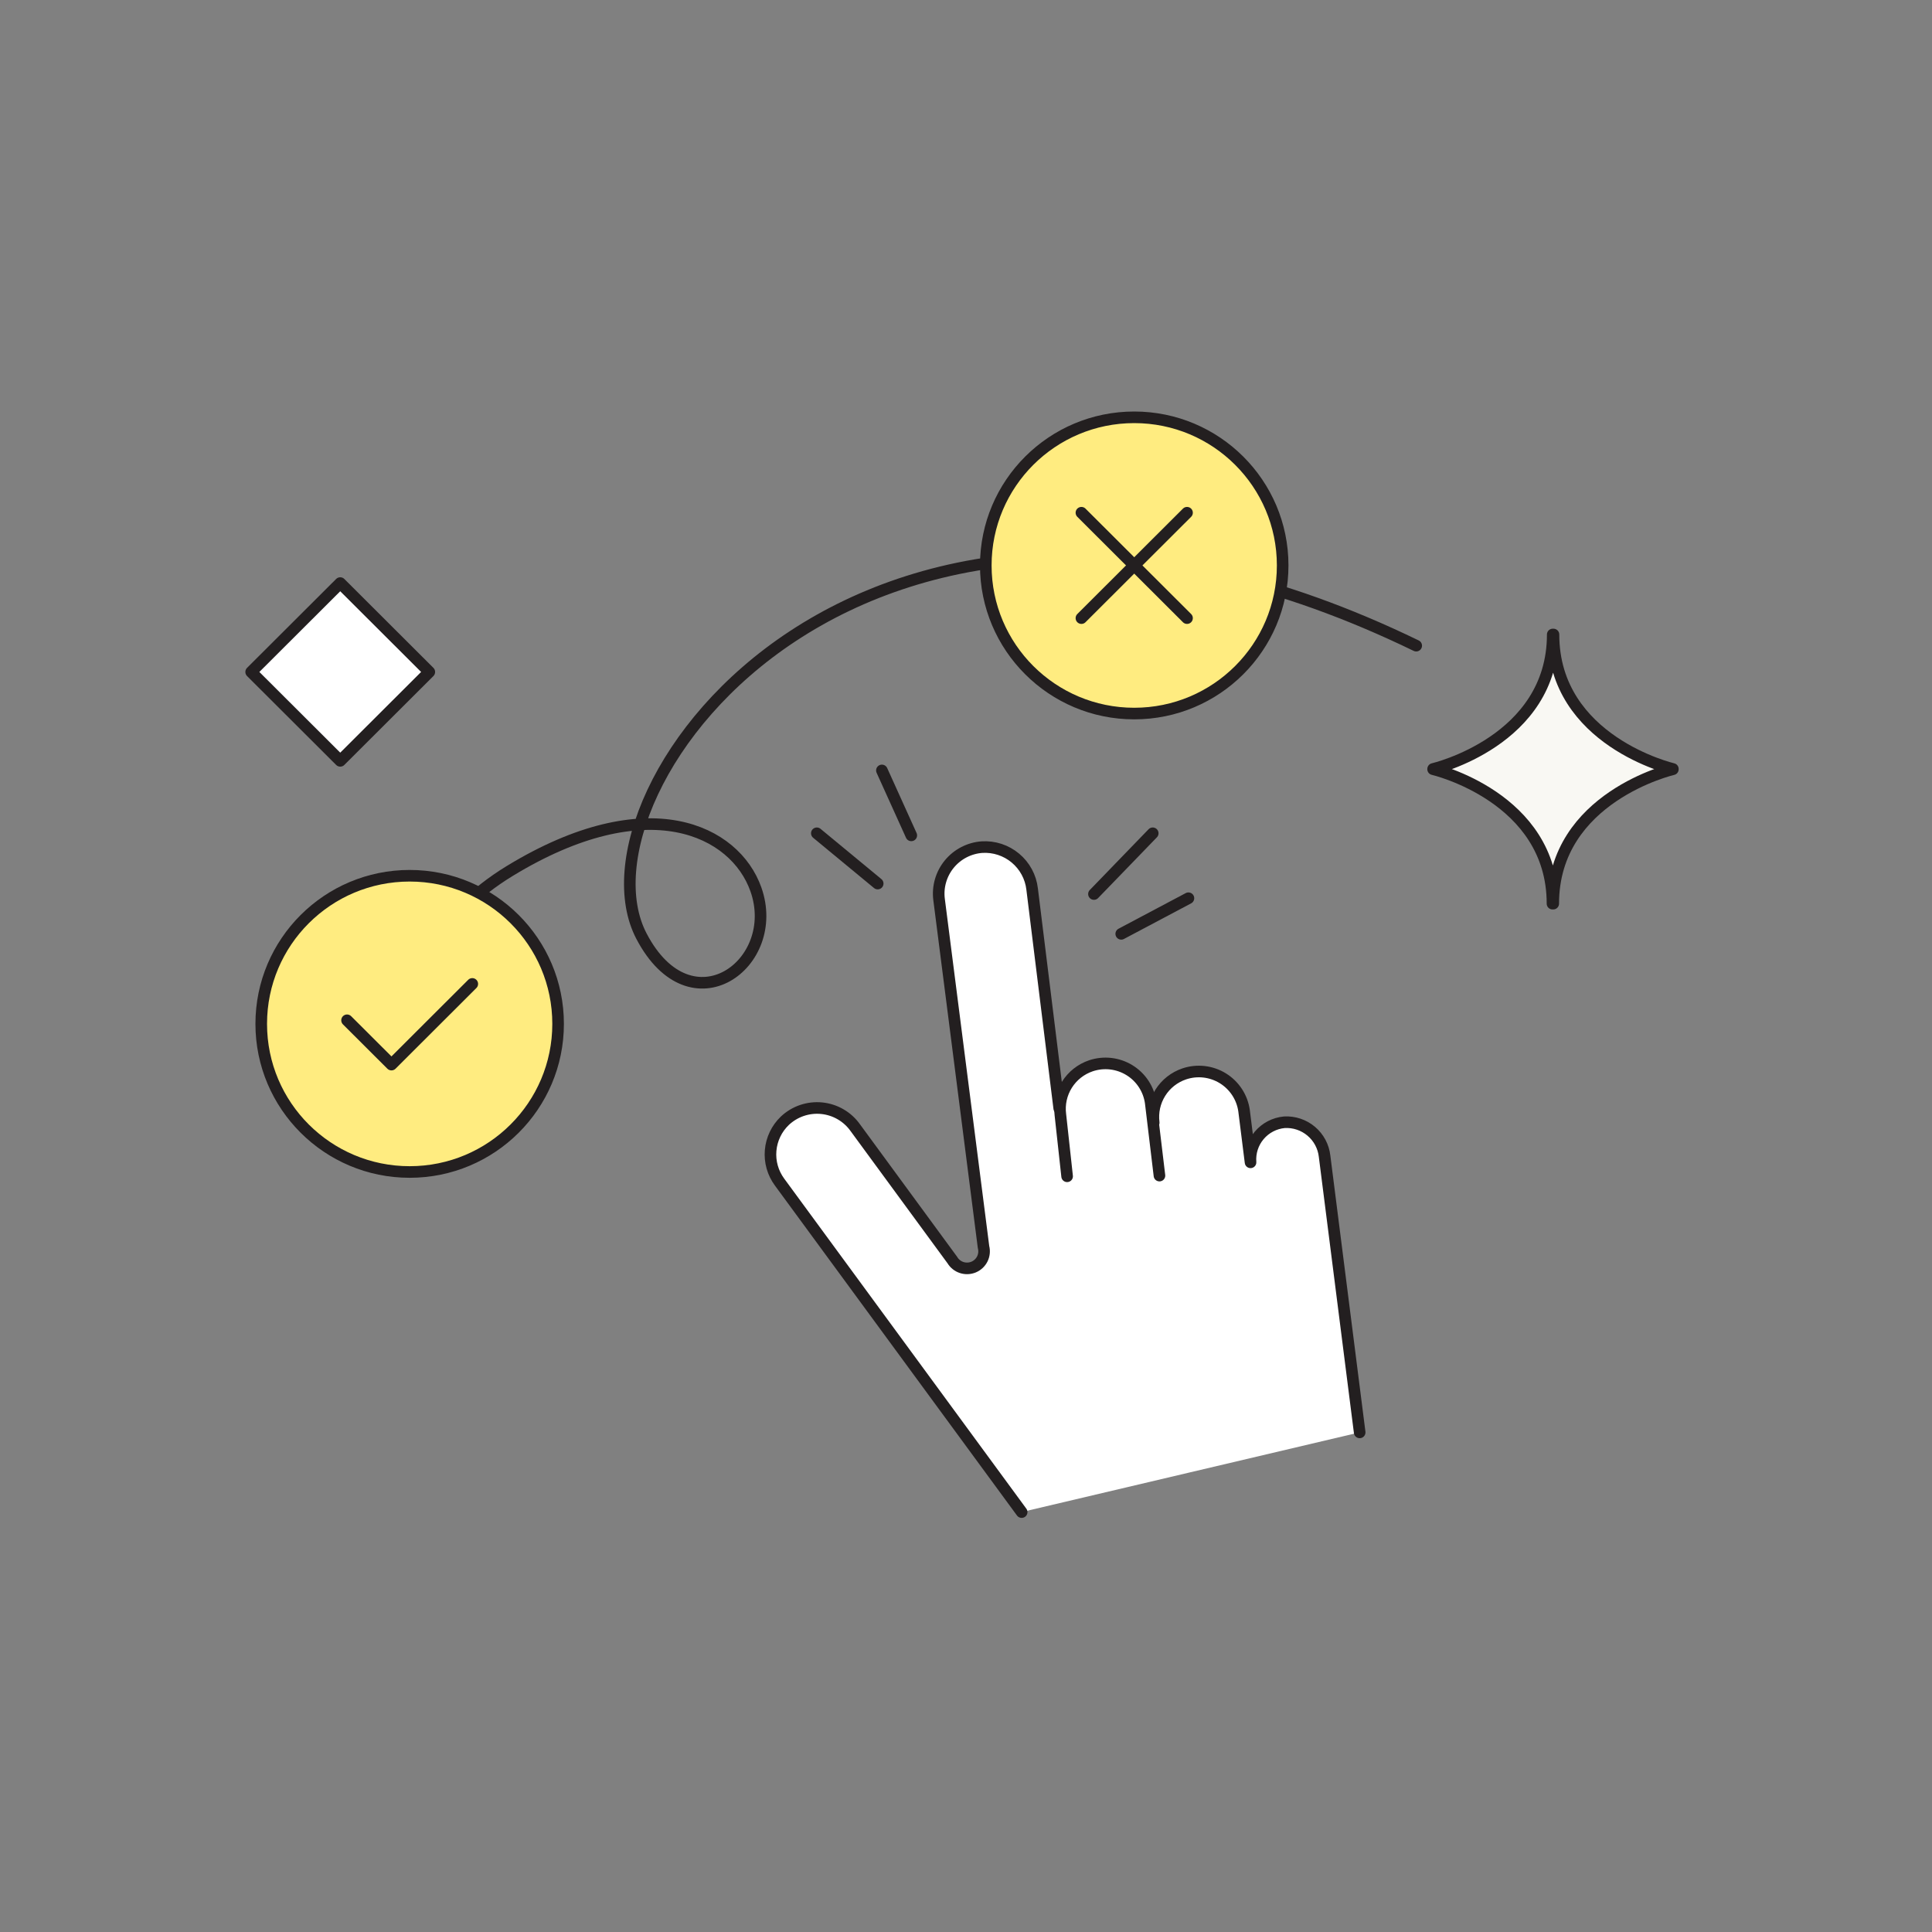 <svg width="500" height="500" viewBox="0 0 500 500" fill="none" xmlns="http://www.w3.org/2000/svg">
<rect x="0" y="0" width="500" height="500" fill="#808080" stroke="none"/>
<path d="M370.887 199.069C370.887 199.069 401.784 206.27 401.784 233.864H401.977C401.977 206.27 432.937 199.085 432.937 199.085V199.003C432.937 199.003 402.04 191.802 402.04 164.208H401.847C401.847 191.802 370.891 199.003 370.891 199.003L370.887 199.069Z" fill="#F9F8F3" stroke="#231F20" stroke-width="3" stroke-miterlimit="10" stroke-linecap="round" stroke-linejoin="round"/>
<path d="M342.798 299.207C342.511 296.699 341.278 294.39 339.342 292.759C337.409 291.129 334.923 290.298 332.393 290.439C329.86 290.674 327.522 291.893 325.884 293.833C324.246 295.774 323.437 298.278 323.638 300.81L321.96 287.444C321.717 285.727 321.1 284.089 320.15 282.639C319.199 281.189 317.942 279.966 316.465 279.056C314.988 278.147 313.327 277.575 311.602 277.379C309.878 277.183 308.13 277.367 306.488 277.92C303.912 278.79 301.716 280.522 300.274 282.827C298.833 285.132 298.236 287.86 298.581 290.553L298.424 290.517L297.804 285.347C297.56 283.634 296.943 281.992 295.993 280.542C295.042 279.092 293.785 277.869 292.308 276.959C290.832 276.05 289.17 275.478 287.446 275.282C285.721 275.086 283.973 275.27 282.332 275.823C279.755 276.693 277.559 278.425 276.118 280.73C275.273 282.078 274.727 283.572 274.484 285.12L273.898 284.987L267.111 230.069C266.749 226.945 265.198 224.076 262.778 222.061C260.359 220.042 257.256 219.031 254.109 219.227C252.475 219.353 250.888 219.803 249.435 220.56C247.982 221.316 246.701 222.355 245.664 223.621C244.627 224.887 243.861 226.349 243.406 227.917C242.954 229.485 242.824 231.131 243.025 232.754L254.53 322.717C254.801 323.744 254.691 324.838 254.219 325.79C253.748 326.742 252.947 327.495 251.965 327.907C250.983 328.318 249.883 328.361 248.869 328.024C247.856 327.691 247 327.001 246.458 326.088L221.358 291.862C220.357 290.443 219.06 289.255 217.556 288.381C216.052 287.507 214.378 286.966 212.65 286.794C210.918 286.621 209.17 286.825 207.524 287.385C205.878 287.946 204.374 288.855 203.109 290.047C200.988 292.077 199.684 294.809 199.432 297.729C199.181 300.65 200.006 303.562 201.75 305.921L264.401 391.318L308.14 381.008L351.88 370.697L342.798 299.207Z" fill="white"/>
<path d="M276.169 304.424L274.421 288.459C274.075 285.767 274.672 283.038 276.114 280.734C277.555 278.433 279.751 276.697 282.328 275.826C283.973 275.274 285.717 275.089 287.442 275.285C289.166 275.481 290.828 276.054 292.305 276.963C293.781 277.872 295.042 279.095 295.989 280.546C296.939 281.996 297.556 283.634 297.8 285.351L300.066 304.244" stroke="#231F20" stroke-width="3" stroke-miterlimit="10" stroke-linecap="round" stroke-linejoin="round"/>
<path d="M264.405 391.327L201.754 305.93C200.01 303.57 199.185 300.658 199.437 297.738C199.688 294.818 200.992 292.086 203.113 290.056C204.378 288.864 205.883 287.955 207.528 287.394C209.174 286.834 210.922 286.63 212.654 286.802C214.387 286.975 216.06 287.516 217.56 288.39C219.065 289.264 220.361 290.451 221.363 291.87L246.462 326.097C247.004 327.01 247.86 327.7 248.874 328.033C249.887 328.366 250.983 328.323 251.969 327.915C252.951 327.504 253.752 326.751 254.224 325.799C254.695 324.846 254.805 323.753 254.534 322.726L243.029 232.762C242.825 231.14 242.954 229.497 243.41 227.926C243.866 226.354 244.632 224.896 245.669 223.63C246.706 222.364 247.986 221.325 249.439 220.568C250.893 219.812 252.48 219.361 254.114 219.236C257.26 219.036 260.363 220.051 262.783 222.07C265.202 224.088 266.754 226.953 267.115 230.077L274.127 286.83" stroke="#231F20" stroke-width="3" stroke-miterlimit="10" stroke-linecap="round" stroke-linejoin="round"/>
<path d="M351.883 370.701L342.798 299.207C342.511 296.699 341.278 294.39 339.341 292.759C337.409 291.129 334.922 290.298 332.393 290.439C329.859 290.674 327.522 291.893 325.884 293.833C324.246 295.774 323.437 298.278 323.638 300.81L321.96 287.444C321.717 285.728 321.1 284.089 320.15 282.639C319.199 281.189 317.942 279.966 316.465 279.056C314.988 278.147 313.327 277.575 311.602 277.379C309.878 277.183 308.13 277.367 306.488 277.92C303.911 278.79 301.716 280.522 300.274 282.827C298.833 285.132 298.236 287.86 298.581 290.553" stroke="#231F20" stroke-width="3" stroke-miterlimit="10" stroke-linecap="round" stroke-linejoin="round"/>
<path d="M99.4 289.33C99.4 289.33 95.998 247.316 131.872 225.436C167.746 203.557 190.226 214.979 195.615 230.136C202.449 249.37 178.862 266.82 166.014 242.279C146.413 204.846 223.314 97.641 366.515 167.1" stroke="#231F20" stroke-width="3" stroke-miterlimit="10" stroke-linecap="round" stroke-linejoin="round"/>
<path d="M111.105 173.901L88.053 150.897L65 173.901L88.053 196.905L111.105 173.901Z" fill="white" stroke="#231F20" stroke-width="3" stroke-miterlimit="10" stroke-linecap="round" stroke-linejoin="round"/>
<path d="M293.538 184.668C314.754 184.668 331.953 167.505 331.953 146.334C331.953 125.163 314.754 108 293.538 108C272.322 108 255.123 125.163 255.123 146.334C255.123 167.505 272.322 184.668 293.538 184.668Z" fill="#FFEC80" stroke="#231F20" stroke-width="3" stroke-miterlimit="10" stroke-linecap="round" stroke-linejoin="round"/>
<path d="M106.022 303.311C127.238 303.311 144.437 286.148 144.437 264.977C144.437 243.806 127.238 226.643 106.022 226.643C84.806 226.643 67.607 243.806 67.607 264.977C67.607 286.148 84.806 303.311 106.022 303.311Z" fill="#FFEC80" stroke="#231F20" stroke-width="3" stroke-miterlimit="10" stroke-linecap="round" stroke-linejoin="round"/>
<path d="M283.113 231.374L298.326 215.652" stroke="#231F20" stroke-width="3" stroke-miterlimit="10" stroke-linecap="round" stroke-linejoin="round"/>
<path d="M227.148 228.665L211.393 215.652" stroke="#231F20" stroke-width="3" stroke-miterlimit="10" stroke-linecap="round" stroke-linejoin="round"/>
<path d="M235.84 216.194L228.236 199.386" stroke="#231F20" stroke-width="3" stroke-miterlimit="10" stroke-linecap="round" stroke-linejoin="round"/>
<path d="M290.176 241.679L307.564 232.46" stroke="#231F20" stroke-width="3" stroke-miterlimit="10" stroke-linecap="round" stroke-linejoin="round"/>
<path d="M307.203 132.693L279.869 159.97" stroke="#231F20" stroke-width="3" stroke-miterlimit="10" stroke-linecap="round" stroke-linejoin="round"/>
<path d="M307.203 159.97L279.869 132.693" stroke="#231F20" stroke-width="3" stroke-miterlimit="10" stroke-linecap="round" stroke-linejoin="round"/>
<path d="M122.229 254.637L101.309 275.517L89.816 264.048" stroke="#231F20" stroke-width="3" stroke-miterlimit="10" stroke-linecap="round" stroke-linejoin="round"/>
</svg>
